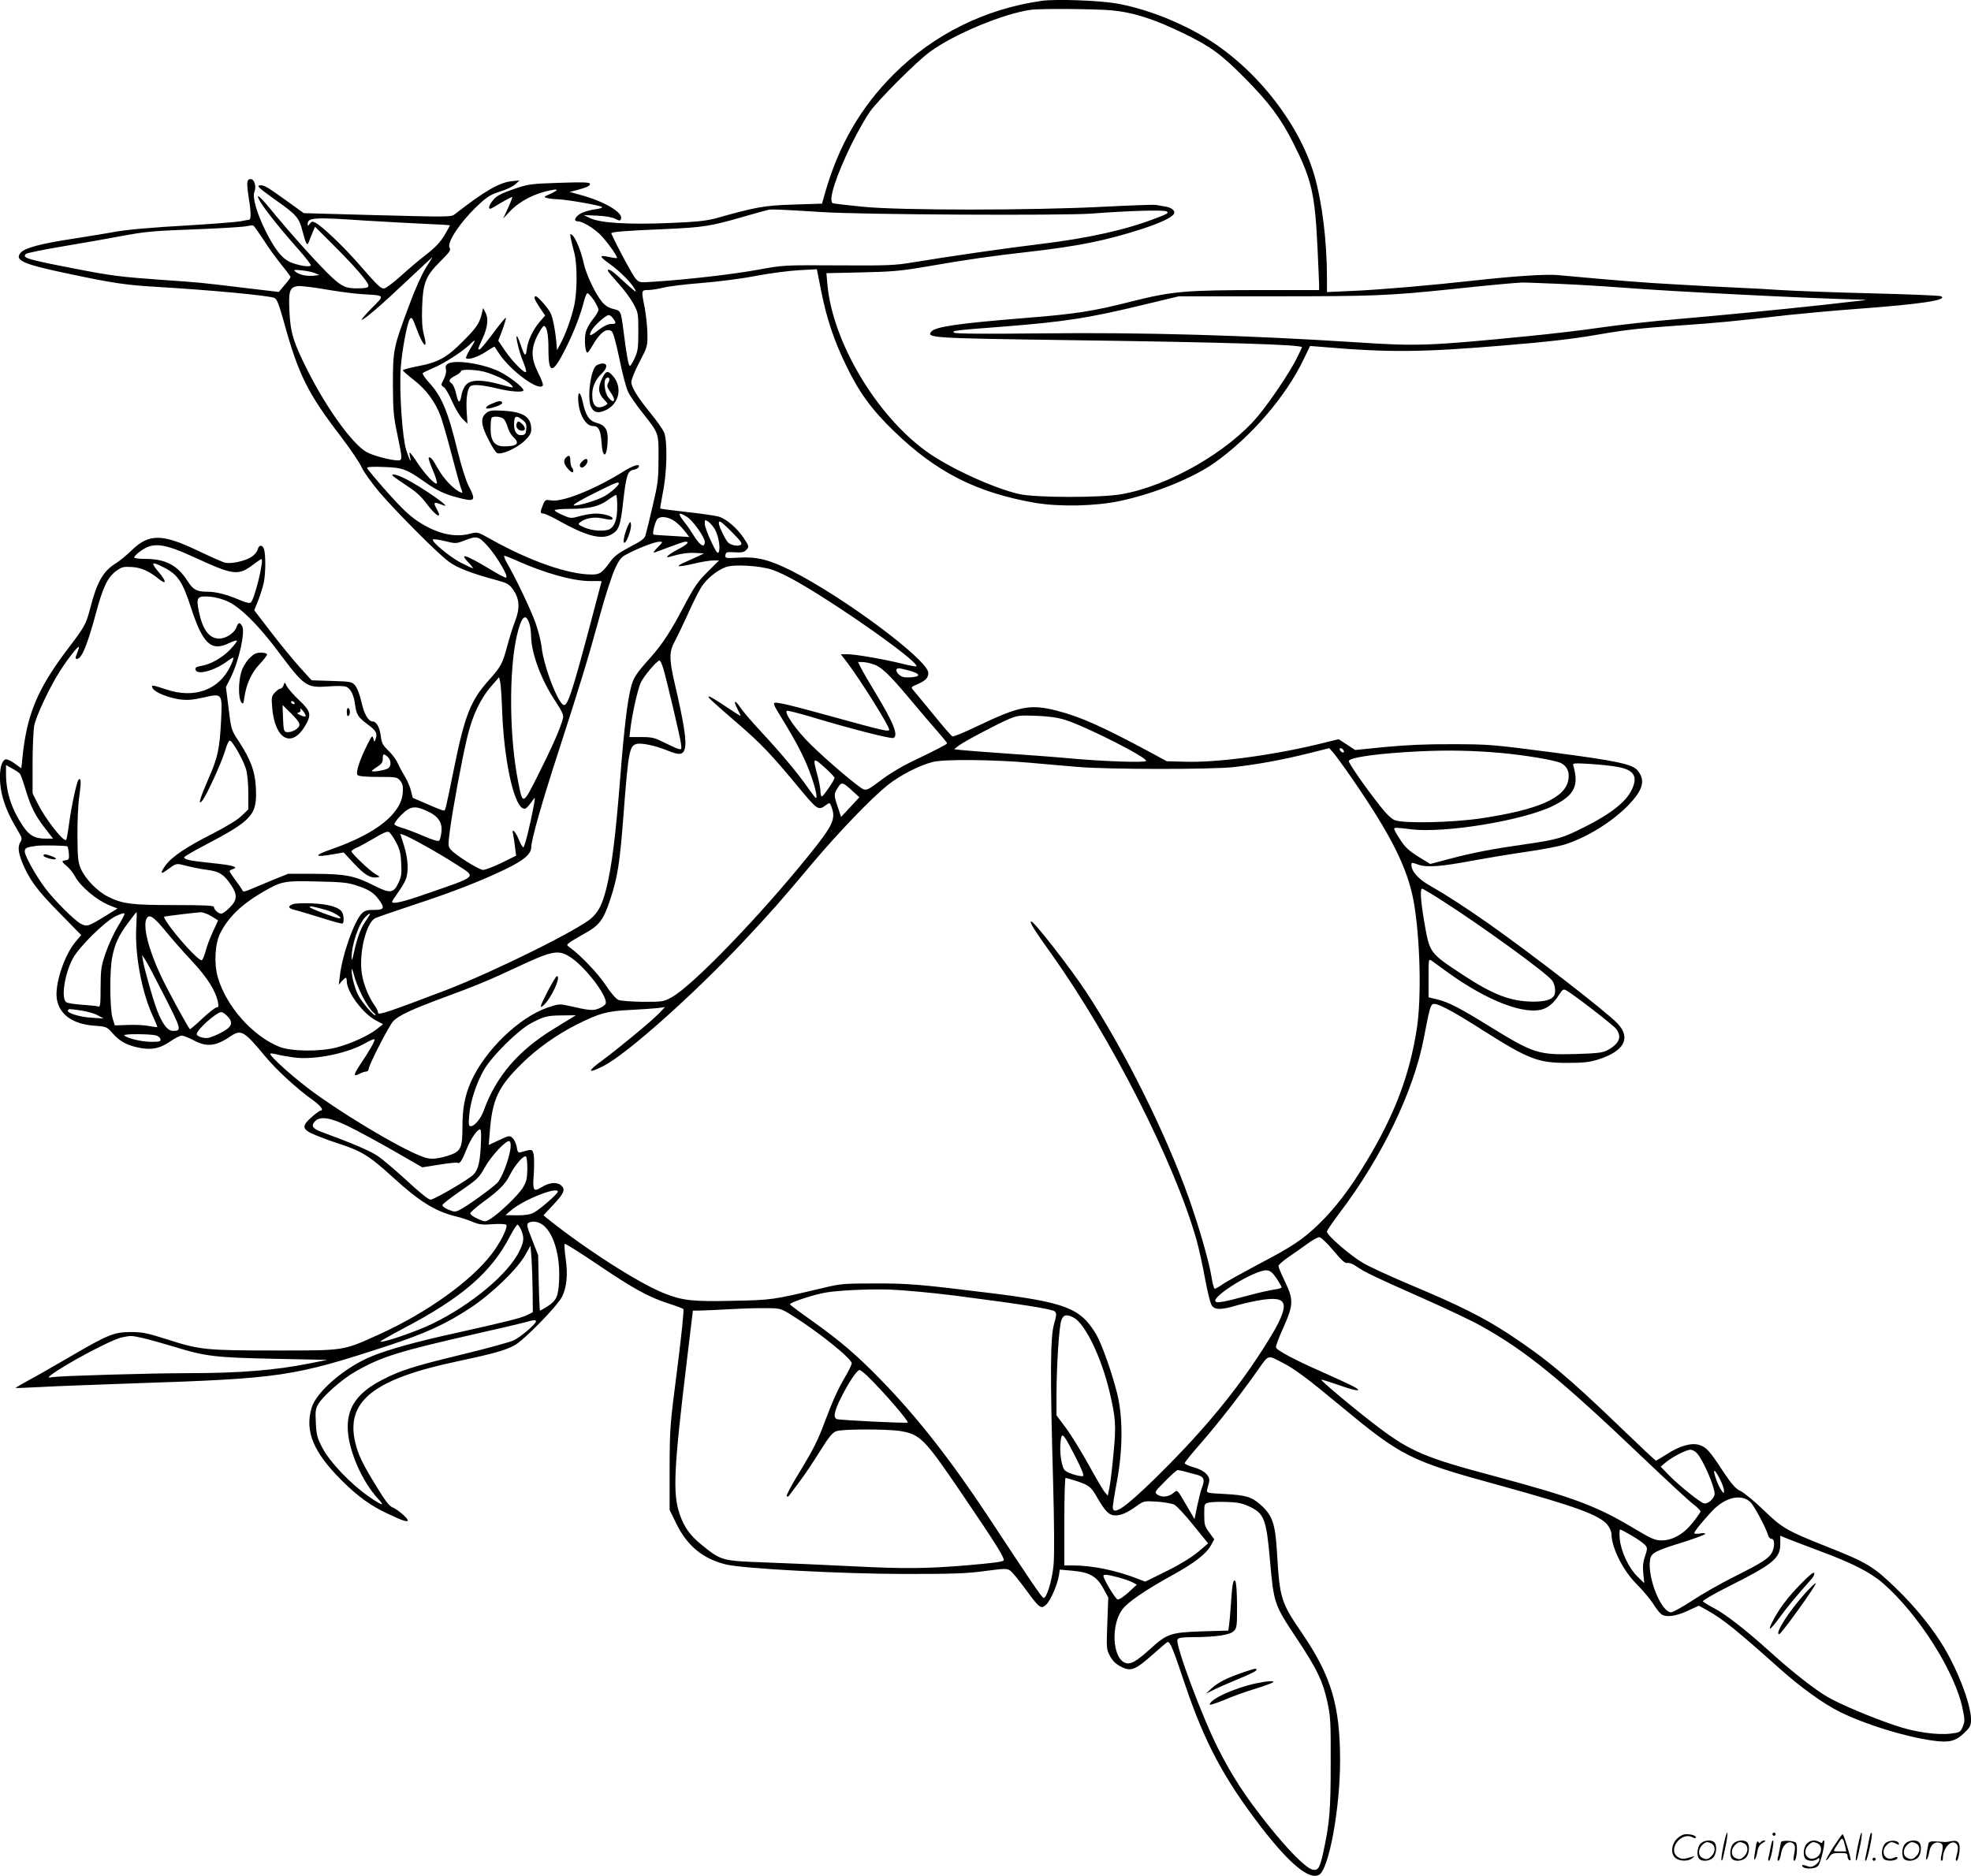 <?xml version="1.0" encoding="UTF-8"?>
<svg xmlns="http://www.w3.org/2000/svg" version="1.0" viewBox="0 0 1260.842 1200.243" preserveAspectRatio="xMidYMid meet">
  <g transform="translate(-0.158,1200.59) scale(0.1,-0.1)" fill="#000000" stroke="none">
    <path d="M6663 12000 c-360 -51 -689 -214 -944 -469 -211 -211 -351 -452 -439 -757 l-20 -71 -182 -6 c-189 -6 -238 -15 -498 -88 -59 -16 -123 -23 -295 -30 -263 -11 -444 0 -508 31 l-42 20 86 -4 c52 -2 97 -10 116 -20 28 -14 32 -14 37 0 15 40 -109 113 -264 154 l-65 18 45 11 c68 18 92 30 84 43 -5 8 -59 9 -198 4 -183 -6 -195 -8 -291 -41 -77 -27 -106 -42 -127 -67 -27 -32 -36 -58 -20 -58 4 0 36 18 71 40 36 21 67 37 69 35 2 -2 -10 -34 -27 -71 l-31 -67 42 45 c65 68 159 117 265 137 51 10 48 1 -8 -25 -40 -17 -41 -19 -18 -25 13 -4 43 -7 66 -8 56 -1 275 -39 286 -50 4 -4 -15 -11 -43 -14 -29 -4 -68 -14 -88 -24 -40 -20 -56 -53 -25 -53 29 0 94 -38 142 -83 41 -40 117 -145 109 -152 -2 -2 -23 1 -47 6 -69 15 -69 6 1 -44 64 -45 139 -121 161 -162 9 -19 9 -19 -9 -5 -10 8 -47 40 -81 72 -56 53 -84 70 -83 51 1 -5 30 -39 65 -78 36 -38 79 -97 97 -130 32 -58 33 -63 33 -180 0 -105 -3 -127 -24 -172 -13 -29 -27 -51 -31 -48 -9 5 -22 82 -40 225 -17 128 -16 127 -65 139 -30 7 -53 22 -73 46 -44 54 -102 178 -117 249 -16 74 -51 160 -73 178 -13 11 -15 9 -9 -22 4 -19 14 -60 22 -90 20 -73 20 -251 -1 -343 -19 -81 -54 -179 -87 -240 l-22 -42 -3 35 c-6 82 -24 174 -38 202 -18 35 -82 108 -95 108 -16 0 -9 -20 25 -72 l35 -51 -35 -40 c-44 -53 -75 -118 -82 -173 -6 -54 -15 -49 -37 19 -10 28 -21 56 -25 60 -15 16 12 -99 36 -156 14 -33 23 -64 21 -70 -5 -17 -82 59 -132 131 l-46 68 26 68 c14 38 24 73 23 78 -2 5 -38 -39 -81 -97 -43 -58 -82 -105 -88 -105 -12 0 -13 -1 21 73 32 72 38 127 15 167 l-13 25 -7 -30 c-15 -66 -33 -94 -120 -181 -106 -107 -160 -137 -294 -162 -50 -10 -92 -21 -92 -25 0 -5 32 -33 72 -64 78 -61 135 -138 170 -232 11 -31 43 -139 69 -241 27 -102 53 -198 59 -213 15 -38 14 -39 -10 -27 -44 24 -101 86 -135 146 -35 63 -50 81 -60 71 -3 -3 9 -39 27 -81 18 -42 29 -79 25 -83 -10 -11 -74 56 -123 130 -24 37 -47 67 -50 67 -3 0 -2 -11 1 -25 13 -52 -4 -22 -24 42 -25 80 -45 377 -35 523 7 107 41 291 59 316 11 14 17 5 40 -57 44 -121 78 -150 49 -44 -11 45 -14 91 -11 180 6 154 23 196 118 290 57 57 67 71 58 85 -22 34 77 178 195 285 48 44 75 59 129 76 37 11 80 31 95 45 l28 25 -46 -4 c-81 -7 -177 -63 -367 -211 -24 -19 -35 -19 -496 -7 l-471 13 -100 72 c-131 94 -150 106 -175 106 -32 0 -18 -13 89 -90 138 -97 155 -116 176 -197 25 -94 31 -104 43 -73 5 14 16 41 24 60 l15 35 130 -130 c72 -71 151 -157 176 -190 52 -67 50 -73 -29 -74 -77 -2 -104 10 -172 73 -76 71 -261 276 -382 424 -46 57 -86 99 -88 92 -7 -20 106 -168 265 -347 40 -46 73 -88 73 -94 0 -16 -85 -2 -137 22 -50 24 -94 81 -151 194 -58 117 -87 218 -73 253 14 34 0 82 -24 82 -26 0 -27 -23 -11 -128 14 -84 14 -132 1 -132 -1 0 -26 -4 -54 -10 -28 -5 -170 -16 -314 -25 -267 -15 -424 -29 -510 -46 -26 -5 -136 -23 -244 -40 -215 -33 -310 -59 -338 -89 -44 -49 11 -74 297 -134 297 -63 374 -74 577 -86 336 -20 704 -54 747 -70 17 -7 29 -37 64 -162 91 -330 151 -450 362 -725 60 -79 120 -167 133 -197 14 -31 64 -100 115 -161 114 -132 367 -386 440 -441 54 -41 149 -78 315 -122 61 -17 74 -24 99 -59 41 -59 45 -117 13 -201 -15 -37 -37 -108 -50 -158 -31 -115 -41 -134 -119 -221 -116 -129 -154 -226 -223 -568 -57 -278 -53 -265 -67 -265 -6 0 -52 18 -103 41 l-93 40 -12 47 c-6 26 -24 67 -40 92 -15 25 -35 62 -44 82 -8 21 -35 57 -59 80 -38 37 -44 50 -50 97 -6 52 -28 91 -52 91 -27 0 -55 48 -71 124 -11 47 -27 90 -40 105 -21 25 -27 26 -151 30 l-128 4 -78 86 c-42 47 -125 148 -183 224 l-106 138 25 62 c13 34 30 86 36 115 12 58 13 172 2 212 -9 32 -33 32 -41 0 -3 -14 -21 -35 -39 -47 -39 -26 -128 -46 -167 -38 -16 3 -94 38 -174 76 -231 111 -316 112 -428 2 -31 -30 -78 -69 -105 -85 -76 -48 -116 -119 -157 -279 -28 -108 -36 -122 -144 -264 -195 -257 -263 -420 -291 -698 l-7 -67 -43 31 c-24 18 -51 29 -59 26 -41 -16 -47 -153 -11 -264 23 -70 42 -110 101 -210 16 -27 17 -36 7 -53 -19 -29 -15 -68 11 -133 45 -109 91 -172 234 -318 l143 -146 -37 -44 c-72 -86 -133 -272 -119 -364 16 -101 102 -162 241 -172 79 -6 79 -6 121 -54 46 -51 97 -76 182 -90 71 -11 120 1 184 45 29 20 61 36 72 36 11 -1 45 -14 75 -30 83 -45 142 -39 234 24 70 47 87 38 223 -126 75 -90 207 -211 306 -281 50 -36 73 -67 48 -67 -4 0 -29 -18 -55 -41 -68 -60 -64 -80 26 -117 40 -16 98 -38 128 -47 168 -55 208 -79 372 -228 161 -147 262 -210 388 -242 36 -8 87 -25 115 -37 41 -17 63 -20 126 -15 42 3 82 2 88 -3 16 -10 -35 -114 -94 -190 -134 -174 -416 -375 -716 -511 -237 -107 -215 -104 -664 -104 -447 0 -487 4 -697 72 -123 39 -155 46 -228 46 -108 0 -146 -15 -391 -158 -101 -59 -221 -128 -267 -152 -46 -25 -82 -46 -80 -48 2 -1 71 2 153 6 83 5 357 15 610 24 936 31 1015 43 1620 241 240 79 370 139 525 241 138 91 300 248 351 338 l34 60 7 -85 c3 -47 6 -142 7 -212 l1 -128 -38 -19 c-39 -19 -123 -40 -467 -117 -241 -53 -414 -101 -523 -145 -170 -68 -356 -227 -387 -330 -45 -152 12 -287 197 -470 99 -98 180 -157 289 -208 97 -46 129 -56 129 -43 0 15 -69 73 -99 84 -18 6 -47 44 -97 126 -96 156 -121 209 -140 289 -62 263 117 405 651 518 227 48 310 71 368 103 61 33 277 254 305 313 29 61 37 141 22 243 -7 48 -9 90 -6 93 3 4 100 -57 215 -135 228 -154 321 -205 451 -247 47 -15 89 -31 93 -35 5 -4 -13 -176 -39 -381 -47 -362 -48 -382 -49 -639 l0 -265 42 -86 c70 -144 171 -227 318 -263 109 -27 730 -60 1145 -61 311 0 398 3 513 19 122 16 140 17 160 3 12 -8 56 -61 97 -117 91 -125 101 -132 134 -101 28 26 71 126 81 185 l6 39 77 -7 c111 -9 158 -35 200 -111 l33 -60 -6 -165 c-6 -161 -6 -166 17 -210 18 -32 37 -51 70 -68 64 -33 91 -22 204 78 49 44 92 80 95 80 17 0 35 -45 109 -266 126 -375 251 -609 490 -920 181 -234 306 -338 369 -304 63 33 135 423 135 730 0 351 -56 539 -238 808 -142 208 -148 226 -166 531 -11 180 -29 232 -107 301 -57 49 -89 59 -231 67 -113 6 -113 6 -108 30 3 12 9 33 12 46 9 38 -29 75 -97 94 -32 9 -59 21 -59 27 0 6 48 65 106 131 106 121 261 320 367 472 65 92 56 90 154 39 75 -38 157 -99 358 -266 405 -336 451 -360 1032 -519 485 -134 633 -188 686 -250 15 -18 27 -45 27 -60 0 -87 75 -236 161 -321 36 -36 82 -90 102 -120 19 -31 43 -62 53 -70 29 -25 93 -17 171 19 l72 33 58 -32 c100 -57 184 -125 453 -365 138 -124 286 -231 394 -284 163 -80 413 -157 590 -182 107 -15 147 -5 205 51 36 35 41 46 41 84 0 101 -94 341 -195 497 -74 115 -174 235 -281 339 -150 145 -184 166 -459 275 -242 96 -275 115 -393 230 -57 55 -123 109 -145 120 -34 16 -56 41 -114 128 -87 133 -107 154 -153 168 -50 15 -126 -7 -208 -61 -35 -22 -65 -40 -68 -40 -3 0 -101 92 -217 204 -348 335 -484 448 -725 607 -160 105 -320 185 -626 313 -125 53 -264 116 -307 142 -82 48 -229 176 -229 199 0 8 36 61 80 119 270 355 474 778 539 1116 36 187 42 208 56 220 19 15 117 -35 323 -167 291 -184 351 -208 537 -208 106 0 143 4 201 22 166 53 211 137 122 231 -71 74 -523 425 -818 634 -154 108 -271 184 -381 247 -75 42 -119 92 -119 134 0 15 4 15 43 1 54 -20 143 -14 354 26 87 16 238 41 335 55 98 14 208 35 245 46 144 45 308 146 412 254 93 97 109 156 60 219 -33 42 -129 63 -549 118 -377 49 -406 52 -635 52 -165 1 -300 -5 -433 -18 l-192 -19 -53 35 -52 34 -135 -33 c-301 -72 -649 -118 -851 -111 l-114 3 -90 49 c-325 175 -460 235 -615 275 -169 43 -238 29 -510 -101 -79 -38 -149 -67 -156 -64 -6 2 -62 66 -124 143 -62 76 -120 146 -128 155 -14 16 -12 19 24 34 54 22 74 42 74 74 0 82 -542 486 -878 655 -139 69 -216 89 -329 83 -91 -5 -94 -5 -91 16 3 19 8 21 59 18 42 -3 60 0 72 13 22 22 22 24 -14 78 -43 65 -114 125 -163 138 -22 6 -114 19 -204 29 -90 10 -165 20 -167 22 -1 1 6 48 17 103 27 131 30 334 7 386 -9 19 -46 72 -82 116 -88 108 -127 171 -127 205 0 15 23 72 52 127 51 98 52 101 51 183 -1 46 -9 119 -17 163 -23 114 -23 115 22 115 20 0 64 7 97 15 33 9 143 22 245 30 102 8 259 28 350 46 91 17 215 33 276 36 l111 6 27 -137 c35 -178 83 -321 161 -481 83 -171 162 -280 304 -417 272 -264 530 -395 906 -460 154 -26 386 -21 540 12 221 47 465 146 602 242 235 165 460 426 574 665 l41 85 76 -6 c432 -37 634 -35 1172 10 267 22 436 41 595 69 179 31 268 41 545 60 220 15 313 24 670 65 96 10 299 29 450 40 404 30 573 56 529 80 -8 5 -212 13 -454 19 -242 6 -501 16 -575 21 -74 5 -198 12 -275 15 -77 3 -255 13 -395 21 -219 12 -341 22 -760 60 -74 6 -285 -8 -535 -36 -269 -30 -606 -59 -777 -66 l-158 -7 0 89 c0 238 -31 486 -81 659 -99 339 -387 699 -712 889 -174 102 -381 180 -557 210 -112 19 -388 29 -477 16z m446 -60 c143 -13 277 -56 469 -150 172 -84 236 -132 388 -285 155 -157 226 -252 307 -411 120 -238 140 -325 157 -680 5 -115 10 -221 10 -236 l0 -28 -352 0 c-504 0 -585 -7 -848 -73 -252 -64 -357 -80 -695 -107 -420 -34 -560 -55 -586 -86 -33 -40 7 -42 851 -54 1033 -14 1520 -29 1520 -46 0 -2 -16 -36 -35 -74 -44 -88 -166 -269 -245 -365 -190 -228 -573 -449 -874 -501 -134 -24 -553 -23 -656 1 -168 39 -452 170 -597 276 -320 234 -594 698 -628 1060 l-7 77 223 5 c190 4 251 9 404 35 282 49 425 69 671 97 315 36 493 72 724 147 104 34 180 68 198 91 18 21 -8 45 -56 52 -20 3 -46 8 -56 10 -11 2 -162 -3 -335 -12 -467 -24 -1297 -24 -1540 0 -101 10 -188 20 -193 23 -29 18 21 173 122 380 39 78 91 170 116 205 60 82 299 321 384 383 153 113 471 245 645 269 63 9 405 6 514 -3z m-1849 -1291 c256 -17 1534 -23 1720 -10 248 19 465 25 485 14 15 -9 4 -16 -63 -41 -194 -76 -437 -130 -742 -167 -217 -26 -591 -80 -820 -118 -112 -19 -162 -21 -475 -19 -348 2 -351 2 -515 -28 -159 -29 -444 -62 -657 -76 -101 -7 -102 -7 -126 20 -18 20 -112 193 -155 288 -5 10 79 17 338 28 251 11 296 18 510 80 74 21 144 41 155 43 21 5 73 3 345 -14z m-2930 -54 c118 -7 290 -17 383 -21 92 -4 167 -8 167 -10 0 -2 -16 -30 -35 -63 -26 -43 -57 -77 -117 -124 -46 -35 -121 -99 -167 -141 -47 -42 -93 -76 -104 -76 -21 0 -41 20 -167 164 -89 102 -227 234 -269 256 -21 11 -26 10 -38 -6 -11 -16 -13 -16 -13 -1 0 41 41 44 360 22z m-643 -123 c30 -48 82 -119 114 -159 32 -39 59 -75 59 -80 0 -4 -17 -27 -38 -51 l-37 -44 -220 26 c-298 36 -282 34 -525 51 -267 19 -330 27 -555 71 -315 61 -343 70 -318 95 6 6 114 28 239 49 126 21 290 50 364 64 168 31 195 34 515 46 143 6 276 14 295 19 19 4 39 6 43 3 4 -2 33 -43 64 -90z m1039 -179 c-26 -42 -69 -136 -108 -243 -100 -268 -103 -283 -103 -505 1 -168 4 -204 28 -317 33 -157 34 -168 5 -168 -50 1 -163 31 -204 55 -89 52 -251 276 -371 513 -94 185 -114 249 -120 388 -6 127 1 150 50 159 17 3 97 -6 177 -20 80 -14 186 -28 235 -31 153 -9 150 -4 64 -90 -40 -41 -69 -74 -63 -74 16 0 124 93 294 254 85 80 156 146 157 146 2 0 -17 -30 -41 -67z m-709 -35 l28 -12 -34 -4 c-46 -5 -93 5 -117 24 -18 14 -15 15 38 10 31 -3 69 -11 85 -18z m7953 -68 c118 -5 301 -16 405 -24 298 -24 1210 -70 1523 -77 55 -2 54 -2 -23 -10 -44 -5 -143 -16 -220 -25 -309 -33 -625 -64 -915 -89 -167 -14 -392 -39 -500 -55 -107 -16 -312 -40 -455 -54 -637 -63 -717 -66 -1095 -41 -715 46 -1366 65 -2011 58 -368 -4 -561 -3 -573 4 -22 12 5 16 299 38 409 32 560 55 933 146 l204 49 611 0 c637 0 732 4 1137 46 217 23 384 39 445 42 11 1 117 -3 235 -8z m-6170 -104 c16 -25 30 -52 30 -62 0 -9 -16 -37 -36 -61 -20 -24 -41 -63 -46 -86 -10 -43 -3 -127 11 -127 4 0 17 18 30 40 48 86 93 121 126 96 9 -7 27 -71 49 -176 18 -91 43 -185 55 -210 11 -25 53 -85 92 -134 107 -136 104 -128 103 -296 0 -130 -4 -161 -37 -300 -20 -85 -40 -168 -45 -185 -6 -25 -23 -38 -100 -78 -63 -33 -100 -59 -119 -85 -60 -82 -73 -92 -125 -92 -151 0 -395 85 -647 226 -82 46 -85 47 -128 36 -102 -28 -215 -2 -336 77 -56 37 -107 85 -201 191 -69 78 -126 146 -126 152 0 7 38 9 108 6 119 -4 145 -14 257 -93 82 -58 130 -81 216 -103 110 -29 118 -21 69 74 -18 34 -47 127 -70 220 -64 263 -103 356 -188 447 -24 27 -40 52 -36 56 5 4 34 18 64 31 70 29 184 102 233 148 45 44 46 38 5 -27 -17 -28 -28 -54 -25 -57 13 -13 78 8 128 42 28 19 53 33 54 32 1 -2 15 -23 32 -48 76 -111 253 -240 277 -201 4 5 -9 42 -29 80 -47 93 -48 156 -5 241 17 33 35 60 40 60 20 0 30 -52 30 -148 0 -164 26 -163 110 4 52 103 96 216 120 312 6 23 15 42 20 42 5 0 23 -20 40 -44z m124 -118 c22 -31 20 -35 -14 -35 -18 0 -46 -13 -76 -36 -57 -45 -69 -46 -50 -8 17 33 93 101 112 101 7 0 20 -10 28 -22z m472 -1269 c37 -22 114 -131 114 -160 0 -45 -34 -22 -78 52 -12 20 -35 53 -52 74 -46 58 -40 69 16 34z m-77 -29 c16 -11 44 -38 61 -60 l31 -40 -113 7 c-62 3 -115 7 -116 9 -9 7 11 86 26 100 20 20 71 13 111 -16z m255 -50 c23 -39 37 -117 26 -145 -7 -16 -15 -5 -49 66 -23 48 -41 99 -41 114 0 26 1 27 23 13 12 -9 31 -30 41 -48z m111 -20 c57 -58 67 -72 55 -80 -17 -11 -58 -4 -79 13 -16 13 -61 105 -61 125 0 23 15 12 85 -58z m-1563 -89 c59 -66 138 -201 116 -201 -7 0 -51 23 -97 51 -163 98 -206 111 -141 44 19 -19 30 -35 26 -35 -4 0 -40 17 -79 37 -70 37 -188 135 -176 147 3 4 38 -1 76 -10 69 -17 72 -17 124 3 83 32 91 30 151 -36z m1088 -6 c-19 -19 -31 -35 -27 -35 4 0 49 16 98 35 50 19 97 35 105 35 30 0 11 -19 -51 -51 -60 -32 -87 -57 -47 -45 65 19 115 27 162 24 l55 -3 -35 -17 c-19 -9 -57 -26 -84 -38 -27 -11 -46 -23 -43 -26 3 -3 46 3 95 15 49 12 106 21 126 21 l37 0 -73 -73 c-61 -60 -85 -95 -147 -212 -89 -170 -141 -249 -219 -337 -93 -104 -109 -129 -125 -193 -22 -85 -44 -270 -67 -565 -31 -392 -54 -575 -91 -724 -25 -96 -47 -141 -91 -182 -77 -73 -626 -345 -933 -463 -365 -139 -435 -163 -435 -145 0 9 -9 29 -20 44 -47 66 -81 158 -87 233 -10 132 35 299 88 328 13 6 122 44 243 84 253 83 432 153 592 230 116 56 164 97 164 140 0 48 71 296 175 615 132 407 188 589 265 871 34 125 77 256 96 297 31 65 40 75 87 98 74 38 168 73 196 74 25 0 24 -1 -9 -35z m-2954 -70 c242 -111 271 -114 370 -38 25 19 47 33 49 31 14 -16 -46 -258 -69 -277 -8 -6 -32 -1 -71 16 -85 36 -152 53 -207 53 -68 0 -91 12 -127 69 -66 102 -141 141 -273 141 -37 0 -68 4 -68 9 0 6 15 22 34 36 85 65 150 58 362 -40z m2051 -16 c180 -81 361 -131 471 -131 39 1 72 0 72 -1 0 -2 -41 -155 -90 -341 -97 -362 -126 -451 -150 -451 -35 0 -131 247 -144 373 -4 35 -21 103 -38 150 -29 84 -129 293 -184 387 -14 25 -21 45 -16 45 6 0 41 -14 79 -31z m-2259 -43 c91 -46 121 -90 176 -260 76 -232 129 -280 243 -225 24 12 47 19 50 16 3 -3 -16 -28 -41 -55 -51 -54 -128 -98 -189 -107 -29 -5 -37 -10 -35 -23 8 -39 122 -8 206 55 18 14 35 23 37 21 2 -2 -6 -26 -19 -53 -72 -153 -230 -211 -409 -151 -94 31 -101 32 -88 7 14 -25 98 -59 172 -70 50 -6 81 -4 152 12 121 28 121 27 113 -143 -9 -185 -21 -241 -82 -379 -55 -127 -69 -175 -37 -136 28 36 120 238 143 313 13 45 26 72 33 69 18 -5 85 -125 102 -181 9 -30 15 -91 15 -155 l0 -104 -43 -41 c-25 -25 -99 -70 -187 -115 -171 -87 -260 -147 -301 -204 -32 -45 -31 -58 3 -33 73 52 62 50 136 31 37 -9 96 -21 131 -25 75 -10 104 -28 149 -94 44 -65 42 -98 -7 -147 -21 -22 -46 -39 -54 -39 -18 0 -47 26 -47 43 0 9 -65 12 -252 12 -277 0 -333 7 -428 55 -67 34 -143 113 -171 177 -18 41 -21 71 -22 208 -1 92 4 202 12 258 13 90 11 120 -5 104 -11 -11 -43 -157 -59 -270 -8 -61 -17 -112 -20 -115 -16 -16 -131 131 -181 230 l-34 68 0 188 c0 104 5 213 10 243 12 63 99 248 165 351 52 81 115 161 121 155 2 -2 -3 -20 -11 -40 -13 -31 -13 -37 -1 -37 30 0 65 85 121 291 45 169 75 231 129 271 37 27 47 29 101 26 61 -4 109 -25 177 -80 45 -35 44 -12 0 41 -60 71 -54 78 26 37z m3892 -15 c87 -30 216 -104 440 -251 277 -183 508 -359 482 -368 -5 -1 -45 6 -88 17 -111 28 -300 61 -351 61 l-43 0 44 -57 c85 -113 266 -402 266 -426 0 -15 -46 -4 -325 73 -312 86 -401 108 -411 97 -4 -3 3 -21 14 -39 112 -183 159 -269 196 -358 41 -97 72 -210 57 -210 -3 0 -27 31 -53 68 -58 85 -177 227 -304 363 -55 59 -112 126 -127 149 -35 52 -47 45 -18 -10 11 -22 21 -43 21 -45 0 -2 -43 25 -95 60 -53 36 -101 65 -108 65 -14 -1 9 -22 194 -182 139 -121 197 -181 361 -378 143 -173 143 -172 195 -134 22 16 23 15 33 -11 30 -79 12 -118 -147 -315 -315 -390 -743 -833 -875 -905 -51 -28 -58 -29 -183 -29 -71 1 -142 6 -157 12 -16 7 -48 43 -81 94 -49 74 -161 192 -228 240 -24 18 -24 18 -4 33 11 9 52 33 91 55 99 54 125 88 168 217 48 145 62 229 86 543 31 408 38 444 84 456 32 8 121 -11 197 -42 76 -31 100 -29 111 11 13 48 -3 155 -67 430 -33 146 -33 194 4 259 15 28 52 105 82 171 29 66 68 144 86 173 33 53 98 107 156 129 50 20 219 10 297 -16z m-3476 -206 c78 -37 196 -155 315 -315 171 -228 182 -236 323 -226 63 5 105 3 118 -4 27 -14 46 -55 53 -113 9 -65 19 -80 82 -127 54 -40 63 -58 48 -97 -6 -16 -8 -15 -13 7 -6 23 -9 20 -37 -35 -51 -101 -78 -184 -64 -198 8 -8 52 -12 132 -12 117 0 121 -1 141 -25 16 -20 19 -35 16 -77 -11 -135 -171 -261 -454 -360 -119 -41 -115 -55 9 -33 l67 12 65 -70 c67 -72 106 -96 147 -90 22 3 22 4 -7 20 -33 18 -155 133 -155 147 0 5 14 14 31 22 18 7 68 35 113 61 58 35 85 47 96 40 8 -5 28 -33 44 -63 24 -44 31 -69 34 -136 4 -69 1 -88 -18 -127 -31 -66 -53 -68 -154 -17 -126 64 -184 75 -381 76 l-170 0 -90 -36 c-49 -20 -114 -47 -144 -60 -40 -18 -55 -21 -58 -11 -3 7 -22 36 -44 64 -21 29 -39 56 -39 60 0 3 9 10 21 13 41 13 2 25 -137 39 -143 15 -174 22 -174 37 0 4 57 38 128 75 313 164 340 196 330 376 -6 100 -33 174 -106 286 -51 77 -51 77 -68 214 l-17 138 31 62 c52 105 93 289 73 327 -16 28 -25 26 -38 -9 -13 -35 -67 -70 -109 -70 -64 0 -106 56 -130 172 -19 93 -12 102 71 96 37 -3 84 -16 119 -33z m1923 -136 c7 -19 12 -57 12 -84 2 -109 63 -275 151 -409 47 -71 58 -95 53 -115 -13 -56 -66 -178 -154 -353 -104 -208 -103 -207 -133 -52 -56 279 -60 704 -9 929 28 124 56 154 80 84z m858 -291 c26 -92 105 -428 112 -475 6 -44 5 -45 -18 -38 -13 4 -54 23 -91 41 -59 30 -77 34 -144 34 l-76 0 7 58 c11 91 45 243 65 289 18 41 104 143 121 143 5 0 15 -24 24 -52z m1336 30 c56 -16 103 -60 238 -221 65 -78 146 -173 180 -211 33 -38 61 -72 61 -76 0 -6 -69 -42 -240 -124 -52 -25 -135 -75 -183 -112 -76 -58 -92 -66 -112 -58 -30 11 -231 182 -335 284 -95 92 -179 214 -153 218 10 1 93 -20 184 -48 234 -70 478 -132 495 -126 35 14 2 97 -115 290 -39 64 -80 135 -91 157 l-20 39 26 0 c15 0 44 -5 65 -12z m241 -44 c70 -20 71 -38 2 -42 -39 -2 -54 2 -72 18 -22 21 -22 40 0 40 7 0 38 -7 70 -16z m-2608 -259 c11 -302 70 -583 129 -619 15 -9 22 -6 40 15 12 14 27 35 34 45 8 13 7 -2 -2 -51 -22 -117 -56 -255 -65 -260 -4 -3 -18 20 -30 50 -22 54 -48 77 -36 32 3 -13 8 -48 12 -80 l7 -56 -93 -46 c-52 -25 -105 -45 -118 -45 -26 0 -173 92 -206 129 -18 20 -19 27 -7 119 18 139 76 452 111 599 34 143 85 250 159 334 l45 52 7 -29 c4 -16 10 -101 13 -189z m3601 -55 c134 -42 530 -243 518 -263 -7 -12 -278 -3 -503 18 -85 8 -263 21 -395 30 -132 9 -260 19 -285 22 l-45 5 28 22 c33 26 239 135 324 172 53 22 68 24 173 20 81 -3 136 -11 185 -26z m1839 -380 c248 -361 351 -566 391 -783 41 -228 51 -613 20 -812 -46 -298 -142 -552 -322 -850 -104 -174 -202 -302 -307 -403 -103 -99 -166 -141 -395 -261 -95 -51 -193 -105 -217 -121 -23 -17 -47 -30 -52 -30 -4 0 -14 33 -20 73 -15 98 -80 322 -146 509 -150 420 -413 948 -660 1323 -95 144 -329 445 -347 445 -15 0 12 -45 130 -210 384 -540 785 -1331 926 -1825 14 -49 39 -161 55 -249 19 -101 36 -166 46 -177 23 -25 62 -24 162 6 46 13 119 29 163 35 142 20 164 -16 95 -155 -20 -40 -80 -140 -135 -221 -167 -252 -381 -504 -647 -764 -197 -193 -274 -245 -274 -187 0 12 12 88 27 167 38 206 38 410 1 560 -34 135 -98 316 -133 376 -100 170 -194 207 -690 268 -437 54 -517 61 -730 60 -193 0 -219 -2 -325 -28 -329 -78 -330 -78 -577 -83 -260 -6 -325 1 -443 48 -163 65 -497 279 -744 476 l-28 23 60 64 c74 79 83 103 51 129 -27 22 -76 17 -126 -15 -49 -30 -55 -19 -47 82 3 49 3 105 0 125 -8 40 -10 40 -82 19 -18 -5 -22 0 -27 34 -4 21 -16 47 -26 56 -19 18 -22 17 -87 -13 l-66 -31 7 87 c16 205 54 286 204 433 98 97 225 187 357 253 141 71 191 84 339 91 72 4 150 9 175 12 l45 6 -40 -42 c-48 -50 -262 -226 -362 -300 -99 -71 -94 -87 10 -34 150 77 577 458 899 801 183 196 216 233 443 503 165 195 371 409 473 491 80 64 206 129 292 150 72 18 386 15 615 -5 94 -8 233 -21 310 -27 195 -17 860 -17 1000 -1 151 17 304 45 470 86 l140 35 28 -32 c15 -18 70 -93 121 -167z m-56 181 c3 -8 -1 -12 -9 -9 -7 2 -15 10 -17 17 -3 8 1 12 9 9 7 -2 15 -10 17 -17z m997 -12 c159 -14 350 -46 391 -65 40 -19 58 -59 48 -109 -21 -116 -194 -191 -564 -246 -189 -27 -493 -33 -548 -10 -21 9 -57 44 -96 95 -95 121 -196 267 -196 282 0 24 198 51 461 63 175 8 330 5 504 -10z m-7113 -26 c21 -19 24 -56 4 -72 -14 -12 -106 -28 -106 -18 0 3 16 15 35 27 27 17 35 28 35 51 0 33 6 36 32 12z m2802 -74 c31 -28 56 -55 56 -60 0 -14 -72 -119 -81 -119 -5 0 -9 15 -9 33 0 18 -9 65 -20 105 -31 113 -28 116 54 41z m5065 10 c105 -19 131 -60 92 -144 -36 -78 -135 -157 -306 -242 -139 -70 -170 -79 -377 -109 -211 -30 -326 -52 -490 -95 l-117 -31 -77 47 c-60 38 -84 60 -115 108 -22 33 -39 64 -39 69 0 10 8 10 108 -2 214 -27 719 56 909 150 137 68 167 129 128 260 -4 13 10 14 108 8 61 -4 141 -12 176 -19z m-10220 -44 c5 -5 21 -50 36 -100 34 -112 60 -165 125 -249 l51 -66 -46 0 c-71 0 -107 20 -149 84 -72 109 -106 215 -106 333 l0 54 41 -23 c22 -12 44 -27 48 -33z m5328 -112 l42 -38 -58 -63 -59 -63 -21 63 c-26 77 -26 83 0 124 24 39 31 37 96 -23z m-2720 -128 c69 -32 96 -73 88 -135 -3 -24 -9 -48 -14 -53 -6 -6 -46 6 -103 31 -51 22 -112 45 -135 51 -23 7 -45 16 -48 22 -4 5 15 32 43 60 58 58 88 62 169 24z m-22 -218 c61 -33 155 -89 210 -125 126 -81 139 -69 -205 -188 -140 -49 -210 -65 -210 -48 0 4 16 29 36 57 20 28 43 65 50 83 21 50 17 134 -10 219 l-24 76 21 -7 c12 -3 72 -33 132 -67z m-2282 -7 c3 -3 7 -23 9 -45 3 -35 0 -40 -19 -43 -30 -4 -29 -8 7 -39 17 -14 39 -42 50 -62 35 -67 140 -155 225 -189 l48 -19 -74 -46 c-113 -69 -120 -72 -160 -52 -40 21 -171 151 -228 228 -58 76 -131 207 -131 234 0 23 9 28 75 37 40 5 192 2 198 -4z m1847 -249 c78 -25 112 -46 145 -91 40 -54 34 -66 -29 -66 -40 1 -60 -4 -76 -19 -50 -44 -129 -266 -145 -407 l-6 -53 19 23 c11 12 23 22 26 22 3 0 6 -10 6 -22 0 -70 105 -210 188 -252 l44 -23 -40 -32 c-52 -41 -168 -94 -257 -117 -106 -28 -291 -26 -366 4 -171 68 -341 260 -394 445 -26 90 -18 218 17 285 51 99 131 177 258 253 131 77 144 80 355 75 158 -3 201 -7 255 -25z m6946 -97 c255 -163 663 -459 704 -511 20 -25 26 -78 12 -99 -17 -26 -60 -37 -133 -37 -148 2 -256 44 -458 177 -208 138 -204 131 -241 349 -21 127 -25 197 -11 197 4 0 62 -34 127 -76z m-8470 -165 c-25 -41 -60 -117 -78 -169 -30 -87 -32 -105 -33 -223 0 -109 -2 -126 -15 -121 -8 3 -53 8 -100 11 -47 3 -93 10 -102 15 -38 19 -15 180 40 282 38 72 203 235 272 269 30 15 56 23 58 18 2 -5 -17 -42 -42 -82z m117 -11 c-9 -172 36 -414 108 -567 16 -35 28 -65 27 -67 -2 -1 -26 2 -53 7 -28 6 -88 9 -134 7 l-85 -3 -14 45 c-18 58 -20 302 -3 390 17 87 41 139 102 221 28 38 52 69 54 69 2 0 1 -46 -2 -102z m482 75 l42 -26 -33 -71 c-18 -39 -40 -96 -47 -126 -8 -29 -19 -56 -25 -58 -13 -4 -92 75 -167 168 -48 59 -80 109 -73 111 9 3 207 27 232 28 16 0 48 -11 71 -26z m1009 5 c-5 -7 -18 -28 -30 -46 -26 -38 -49 -102 -69 -193 -8 -40 -14 -53 -14 -34 -2 82 45 221 89 265 23 23 35 26 24 8z m-1299 -105 c39 -47 113 -132 167 -189 96 -103 150 -189 164 -261 5 -26 3 -33 -9 -33 -8 0 -49 -32 -91 -71 -42 -40 -78 -70 -80 -68 -20 26 -147 259 -184 339 -80 168 -118 321 -93 368 17 33 46 13 126 -85z m2588 -163 c97 -65 239 -253 223 -296 -3 -8 -22 -22 -42 -30 -39 -16 -57 -15 -197 17 -54 12 -62 12 -130 -11 -185 -63 -404 -275 -493 -476 -38 -86 -54 -169 -54 -282 0 -147 -9 -165 -100 -193 -51 -15 -85 -20 -117 -15 -86 12 -451 220 -718 410 -123 87 -305 248 -294 260 3 3 20 1 39 -4 18 -5 68 -14 111 -20 131 -18 348 26 466 96 25 14 47 23 50 20 6 -6 -32 -74 -89 -158 -46 -69 -48 -84 -8 -63 16 8 36 15 45 15 8 0 15 7 15 16 0 25 129 275 157 306 35 37 124 78 325 152 189 69 309 119 463 192 232 109 269 116 348 64z m-2601 -244 c111 -219 113 -226 56 -226 -34 0 -66 41 -101 130 -26 68 -81 260 -91 320 l-6 35 17 -24 c10 -13 66 -119 125 -235z m8207 151 c256 -186 502 -280 618 -236 36 13 69 44 99 92 22 33 27 36 45 26 42 -22 298 -220 318 -245 41 -52 21 -98 -59 -140 -28 -14 -67 -18 -195 -22 -243 -7 -273 3 -555 177 -192 119 -265 156 -337 173 l-53 13 0 124 c0 121 0 123 20 110 10 -8 55 -40 99 -72z m-6938 -158 c23 -44 53 -88 67 -99 13 -11 20 -20 14 -20 -12 0 -63 57 -99 111 -26 39 -53 133 -52 179 0 14 7 -1 15 -33 8 -33 33 -95 55 -138z m-1798 -89 c37 -6 85 -19 105 -31 l37 -20 -75 5 c-77 4 -164 31 -154 47 6 11 3 11 87 -1z m932 -35 c44 -43 30 -73 -50 -112 -22 -11 -52 -23 -67 -27 -29 -7 -78 8 -78 23 0 28 126 141 157 141 8 0 25 -11 38 -25z m2200 -14 c-16 -10 -65 -39 -108 -66 -229 -139 -372 -306 -451 -525 -18 -51 -59 -100 -83 -100 -13 0 -15 10 -10 68 6 86 46 209 94 292 53 91 220 256 302 299 85 45 102 49 201 50 l85 1 -30 -19z m-2655 -110 c14 -4 26 -15 28 -24 3 -15 -6 -17 -60 -17 -60 0 -151 22 -172 41 -12 11 167 10 204 0z m1231 -582 c57 -28 187 -98 288 -156 l184 -106 108 17 c60 10 112 15 118 12 13 -9 29 15 56 84 26 66 69 130 87 130 8 0 9 -33 5 -109 -6 -119 -21 -164 -63 -194 -67 -49 -239 -147 -258 -147 -13 0 -69 45 -151 121 -72 66 -156 138 -188 159 -49 33 -159 80 -360 154 -56 21 -67 39 -42 66 33 36 98 27 216 -31z m1036 -143 c-10 -71 -55 -188 -84 -218 -30 -32 -195 -151 -242 -174 -26 -13 -34 -13 -71 2 -23 10 -40 22 -38 30 2 7 54 48 117 91 105 72 117 83 153 148 42 76 141 181 159 169 7 -4 9 -22 6 -48z m108 -128 c-1 -62 -5 -82 -28 -120 -28 -48 -154 -168 -210 -202 -32 -19 -33 -19 -80 2 -26 11 -47 27 -47 34 0 7 37 40 82 73 107 78 142 114 174 178 29 57 82 119 99 114 6 -2 10 -35 10 -79z m195 -147 c0 -13 -113 -112 -152 -133 -23 -13 -55 -18 -108 -18 l-75 1 35 30 c78 68 300 156 300 120z m-91 -216 c67 -57 107 -197 99 -355 -5 -100 -17 -127 -78 -165 -22 -14 -42 -25 -44 -25 -2 0 -6 80 -8 178 l-4 177 -38 98 c-33 82 -37 100 -25 108 26 16 67 9 98 -16z m-143 -30 c19 -47 18 -72 -10 -130 -68 -146 -307 -347 -561 -470 -99 -48 -320 -124 -330 -113 -3 2 64 40 147 84 377 198 563 359 683 592 21 40 42 72 47 72 5 0 16 -16 24 -35z m5195 -130 c53 -64 76 -84 89 -80 11 3 34 -5 57 -21 57 -39 111 -65 418 -201 154 -68 325 -149 379 -180 287 -159 508 -339 1046 -852 146 -139 286 -269 313 -289 26 -20 47 -41 47 -47 -1 -5 -23 -38 -50 -71 -58 -74 -129 -114 -200 -114 -40 0 -64 10 -166 71 -251 151 -389 202 -917 344 -421 112 -523 155 -720 303 -131 98 -378 304 -373 310 3 2 57 -15 120 -37 116 -41 153 -40 74 0 -24 12 -111 52 -194 89 -168 74 -283 135 -290 154 -3 7 18 63 46 125 66 147 68 180 11 298 -23 47 -41 91 -41 99 0 7 28 32 63 56 34 23 88 61 121 85 32 24 66 43 77 43 10 0 48 -35 90 -85z m-363 -179 c17 -26 32 -52 32 -57 0 -4 -21 -11 -47 -14 -27 -4 -91 -18 -143 -32 -180 -48 -221 -56 -232 -45 -31 31 256 206 327 200 23 -2 37 -14 63 -52z m-2056 -110 c427 -55 621 -86 637 -101 12 -12 12 -23 -5 -82 -24 -84 -25 -325 -6 -998 8 -296 9 -482 3 -545 -10 -100 -45 -213 -64 -208 -12 4 -80 104 -353 519 -242 366 -456 639 -689 878 -154 158 -257 246 -439 376 -74 52 -138 100 -141 105 -5 9 111 50 204 71 72 17 272 28 431 24 84 -3 262 -19 422 -39z m-1038 -130 c163 -102 376 -273 376 -303 0 -8 -18 -46 -41 -85 -48 -82 -77 -146 -129 -283 -47 -127 -73 -179 -173 -343 -44 -72 -77 -135 -73 -139 4 -4 10 -3 14 2 4 6 35 47 69 92 34 45 93 134 132 197 57 91 78 116 103 125 39 14 322 14 407 1 129 -21 155 -48 388 -390 236 -348 288 -431 273 -440 -14 -8 -66 -15 -240 -30 -253 -21 -399 -22 -715 -6 -176 9 -431 20 -567 25 -279 10 -282 11 -405 110 -77 62 -114 114 -143 197 -46 135 -39 283 47 997 l37 307 61 1 c33 1 119 5 190 9 72 4 171 7 220 6 90 -1 91 -1 169 -50z m1795 -10 c74 -39 178 -253 231 -478 39 -167 42 -212 25 -389 -8 -90 -20 -189 -26 -219 l-11 -54 -22 26 c-11 15 -57 93 -101 173 -44 80 -108 184 -142 231 l-63 84 0 138 c1 184 16 429 31 470 12 36 33 41 78 18z m-3439 -25 c0 -16 -99 -101 -142 -121 -24 -11 -172 -52 -329 -90 -313 -76 -395 -102 -511 -162 -156 -80 -223 -172 -222 -303 0 -139 89 -347 197 -462 45 -48 21 -40 -64 19 -114 79 -247 219 -294 308 -35 67 -39 84 -43 162 -4 76 -2 91 17 122 34 55 151 157 234 205 170 97 273 129 787 246 135 30 268 62 295 69 61 17 75 19 75 7z m-2520 -105 c36 -8 125 -33 199 -55 206 -64 267 -71 648 -79 l338 -7 -110 -22 c-218 -44 -450 -63 -780 -63 -234 0 -811 -17 -865 -25 -33 -5 -34 -5 -15 11 82 65 392 231 457 243 60 12 56 12 128 -3z m4639 -243 c104 -101 267 -290 259 -299 -7 -6 -433 15 -453 22 -25 10 -17 50 29 142 48 95 100 172 116 172 6 0 28 -17 49 -37z m1332 -518 c39 -76 57 -121 49 -123 -16 -6 -91 16 -114 34 -23 16 -39 122 -29 192 7 58 16 49 94 -103z m3976 23 c39 -43 113 -213 113 -260 0 -28 -44 -68 -68 -61 -26 6 -163 117 -227 183 l-50 52 32 27 c42 35 131 81 158 81 12 0 31 -10 42 -22z m-3277 -117 c19 -6 54 -15 78 -21 46 -12 53 -31 31 -87 -6 -15 -19 -66 -29 -113 l-17 -84 -46 79 c-70 119 -61 111 -92 86 -32 -24 -73 -27 -101 -7 -18 14 -16 18 51 85 38 39 74 71 80 71 5 0 26 -4 45 -9z m3425 -51 c14 -27 25 -60 25 -72 0 -21 -2 -20 -21 9 -24 38 -53 127 -38 118 5 -4 21 -28 34 -55z m-4114 -11 c77 -26 91 -37 130 -106 51 -88 76 -113 115 -113 39 0 77 17 141 63 41 29 45 30 125 25 46 -3 96 -12 111 -19 15 -7 70 -66 122 -131 l95 -117 -67 -57 c-43 -35 -118 -81 -202 -122 l-133 -66 -47 18 c-141 55 -293 86 -418 86 l-53 0 0 280 c0 154 4 280 8 280 4 0 37 -10 73 -21z m4307 -133 c23 -20 103 -170 114 -213 3 -13 13 -23 22 -23 21 0 22 -50 2 -89 -19 -36 -64 -65 -244 -155 -82 -41 -202 -109 -265 -151 -63 -41 -124 -75 -135 -75 -64 0 -153 223 -135 336 7 44 31 57 216 114 75 24 137 47 137 52 0 5 -16 6 -35 2 -20 -3 -35 -2 -35 3 0 11 54 77 114 141 83 88 185 112 244 58z m-3207 -28 c97 -45 111 -79 134 -339 26 -288 25 -286 180 -519 122 -185 158 -260 187 -390 21 -96 23 -129 22 -400 0 -301 -7 -383 -50 -577 -20 -90 -32 -108 -67 -99 -43 10 -158 127 -290 293 -141 178 -220 299 -312 479 -102 201 -275 663 -261 699 4 12 25 15 93 16 151 0 242 14 266 38 21 20 22 31 22 166 -1 92 -5 149 -12 156 -13 13 -19 -21 -28 -156 -3 -49 -8 -106 -11 -126 l-5 -36 -168 -5 c-201 -7 -223 -14 -332 -113 -92 -83 -129 -103 -163 -87 -79 36 -88 242 -15 340 34 47 149 125 321 220 138 76 216 136 245 189 l22 40 -32 44 c-29 39 -32 50 -32 114 0 69 0 70 30 77 17 4 68 6 115 4 67 -2 97 -8 141 -28z m2448 -187 c37 -21 74 -48 85 -59 17 -20 17 -23 1 -73 -13 -38 -16 -68 -11 -113 l6 -60 -44 43 c-56 55 -106 162 -113 241 -3 33 -2 60 3 60 4 0 37 -18 73 -39z m1201 -98 c211 -78 328 -138 408 -208 227 -198 462 -569 509 -805 14 -67 14 -79 0 -112 -14 -34 -18 -37 -74 -44 -90 -11 -233 9 -358 52 -160 54 -358 138 -437 185 -80 47 -223 159 -363 286 -160 144 -283 239 -356 278 -38 20 -71 40 -74 45 -3 5 67 46 156 91 292 146 339 184 339 275 l0 54 38 -16 c20 -8 116 -45 212 -81z m-4487 -169 c34 -9 75 -23 91 -31 l30 -16 -53 -49 c-29 -27 -61 -48 -70 -46 -14 3 -90 129 -91 151 0 11 26 9 93 -9z M2867 9679 c-13 -8 -17 -18 -13 -35 4 -15 -1 -39 -13 -63 -20 -39 -20 -39 0 -52 11 -8 35 -50 54 -94 19 -44 49 -93 66 -110 l31 -30 -5 77 c-5 79 3 142 22 161 16 16 72 11 171 -12 89 -22 170 -27 170 -12 0 18 -95 92 -155 120 -106 51 -281 77 -328 50z m254 -58 c73 -25 130 -54 152 -79 18 -20 16 -20 -70 4 -117 32 -186 32 -218 0 -14 -14 -27 -42 -31 -66 -10 -59 -21 -58 -34 5 -7 32 -19 60 -30 68 -23 16 -16 29 28 51 17 9 32 21 32 26 0 17 114 11 171 -9z M3816 9667 c-37 -27 -60 -214 -33 -266 19 -37 47 -42 98 -17 84 42 103 148 40 218 -33 37 -46 32 -73 -29 -23 -53 -18 -86 19 -125 25 -26 25 -26 5 -37 -53 -28 -82 -3 -82 69 0 51 21 98 60 135 37 35 40 65 7 65 -13 0 -31 -6 -41 -13z m84 -88 c0 -6 -4 -18 -10 -28 -7 -14 -3 -26 15 -52 41 -54 27 -85 -14 -33 -20 26 -30 102 -14 117 10 11 23 8 23 -4z M3700 9460 c0 -95 45 -180 95 -180 36 0 49 -26 55 -109 7 -109 37 -92 39 24 1 63 -17 91 -70 105 -48 13 -71 47 -89 131 -13 62 -30 79 -30 29z M3148 9423 c-44 -18 -51 -38 -10 -29 48 11 82 28 76 37 -7 12 -23 11 -66 -8z M3111 9362 c-37 -29 -33 -76 15 -168 21 -43 46 -81 54 -86 25 -16 126 29 176 76 34 33 44 50 44 74 0 80 -48 112 -179 120 -75 4 -89 2 -110 -16z m113 -37 c9 -9 20 -33 26 -54 5 -20 21 -48 35 -61 44 -41 26 -60 -58 -60 -61 0 -87 33 -87 113 0 35 3 67 7 70 12 13 61 7 77 -8z m120 -6 c22 -17 27 -28 24 -58 -2 -30 -7 -37 -27 -39 -32 -5 -51 21 -51 68 0 56 12 62 54 29z M3306 9294 c-8 -21 11 -44 35 -44 24 0 24 22 1 43 -23 21 -28 21 -36 1z M3622 9078 c-19 -19 -14 -43 15 -74 18 -20 28 -25 31 -15 2 7 -1 18 -7 24 -6 6 -11 26 -11 44 0 35 -8 41 -28 21z M3726 9054 c-18 -18 -20 -30 -7 -39 12 -7 41 22 41 41 0 18 -15 18 -34 -2z M3983 8985 c-181 -112 -382 -192 -454 -181 -38 6 -40 5 -54 -28 -19 -46 -19 -56 3 -56 9 0 55 -21 102 -48 169 -94 265 -120 328 -88 52 27 62 54 79 203 20 177 29 206 67 213 16 3 31 11 34 18 8 24 -35 11 -105 -33z m-23 -73 c0 -12 -49 -56 -90 -80 -44 -26 -173 -65 -197 -60 -11 3 37 32 126 76 144 72 161 79 161 64z m-10 -147 c0 -81 -16 -127 -49 -145 -32 -16 -113 -11 -161 11 -43 19 -44 21 -25 35 32 24 86 34 135 24 58 -12 70 -12 70 -1 0 14 -58 31 -107 31 -24 0 -69 -7 -101 -16 -56 -16 -60 -16 -110 6 -29 12 -52 26 -52 31 0 5 43 9 95 9 123 0 185 14 243 55 26 19 50 34 55 34 4 1 7 -33 7 -74z M2517 8959 c6 -6 47 -34 90 -63 56 -36 92 -69 126 -116 58 -78 102 -100 62 -30 -25 44 -18 48 39 24 74 -30 -126 111 -236 167 -59 30 -102 39 -81 18z M4016 8636 c-22 -50 -33 -112 -18 -102 17 10 44 91 40 117 -4 22 -6 20 -22 -15z M1596 7793 c-22 -23 -43 -58 -51 -87 -19 -64 -19 -166 -1 -191 13 -18 15 -16 21 30 13 86 45 156 97 211 26 28 48 56 48 62 0 7 -16 12 -39 12 -32 0 -45 -7 -75 -37z M1816 7622 c-4 -12 -13 -22 -20 -22 -7 0 -23 -11 -36 -25 -21 -23 -23 -30 -17 -100 18 -202 125 -259 212 -111 40 69 35 91 -39 161 -35 33 -70 73 -79 89 -14 29 -15 29 -21 8z m69 -112 c3 -5 2 -10 -4 -10 -5 0 -13 5 -16 10 -3 6 -2 10 4 10 5 0 13 -4 16 -10z m31 -148 c-7 -22 -55 -46 -83 -40 -15 3 -18 15 -21 88 l-3 85 57 -56 c43 -44 55 -61 50 -77z m40 61 c-3 -4 -18 0 -33 7 -22 10 -24 14 -11 17 11 3 15 10 11 21 -3 9 4 4 17 -11 12 -15 20 -31 16 -34z M2220 7450 c0 -18 4 -29 10 -25 6 3 10 15 10 25 0 10 -4 22 -10 25 -6 4 -10 -7 -10 -25z M280 6531 c0 -5 18 -13 40 -19 47 -12 54 1 9 17 -39 13 -49 14 -49 2z M1873 6220 c-35 -15 -27 -27 25 -39 26 -7 101 -29 167 -50 66 -21 123 -37 128 -34 10 6 9 51 -3 72 -17 32 -88 53 -195 57 -55 2 -110 0 -122 -6z m213 -36 c49 -13 113 -53 87 -54 -20 0 -182 61 -189 71 -6 10 17 7 102 -17z M3507 5667 c-52 -101 -57 -119 -27 -92 49 45 113 185 84 185 -5 0 -30 -42 -57 -93z M7952 1305 c-104 -36 -155 -62 -199 -101 l-38 -35 55 27 c30 15 102 46 160 70 57 23 106 47 108 53 5 15 -3 14 -86 -14z M8035 1235 c-142 -31 -295 -102 -295 -136 0 -4 42 9 93 30 50 22 139 54 197 71 58 18 109 37 115 42 13 12 -39 8 -110 -7z M11522 1872 c-83 -84 -141 -161 -181 -240 -36 -70 -17 -60 45 25 48 66 96 124 207 250 11 12 17 28 14 35 -3 8 -35 -18 -85 -70z M11552 1815 c-102 -112 -201 -265 -169 -265 13 0 242 318 234 326 -2 3 -32 -25 -65 -61z M11026 194 c-10 -47 -15 -88 -12 -91 5 -6 9 7 30 110 7 37 10 67 6 67 -4 0 -15 -39 -24 -86z M11340 270 c0 -5 5 -10 10 -10 6 0 10 5 10 10 0 6 -4 10 -10 10 -5 0 -10 -4 -10 -10z M11886 194 c-10 -47 -15 -88 -12 -91 5 -6 9 7 30 110 7 37 10 67 6 67 -4 0 -15 -39 -24 -86z M11966 269 c-3 -8 -10 -41 -16 -74 -6 -33 -14 -68 -16 -77 -3 -10 -1 -18 3 -18 10 0 46 171 38 178 -2 3 -7 -1 -9 -9z M10729 241 c-38 -38 -41 -101 -7 -125 29 -20 79 -20 104 0 18 14 18 15 1 10 -53 -17 -69 -17 -92 -2 -69 45 21 166 94 126 12 -6 21 -7 21 -1 0 12 -25 21 -62 21 -19 0 -39 -10 -59 -29z M11730 189 c-28 -45 -49 -83 -47 -85 2 -3 12 7 21 21 14 21 24 25 66 25 43 0 50 -3 50 -19 0 -11 5 -23 10 -26 6 -3 10 -3 10 1 0 20 -44 164 -51 164 -4 0 -30 -37 -59 -81z m75 4 l7 -33 -42 0 c-42 0 -42 0 -28 23 8 12 21 32 29 44 15 25 22 18 34 -34z M10880 210 c-22 -22 -27 -79 -8 -98 19 -19 66 -14 88 8 22 22 27 79 8 98 -19 19 -66 14 -88 -8z m71 0 c25 -14 25 -54 -1 -80 -23 -23 -33 -24 -61 -10 -25 14 -25 54 1 80 23 23 33 24 61 10z M11090 210 c-22 -22 -27 -79 -8 -98 19 -19 66 -14 88 8 22 22 27 79 8 98 -19 19 -66 14 -88 -8z m71 0 c25 -14 25 -54 -1 -80 -23 -23 -33 -24 -61 -10 -25 14 -25 54 1 80 23 23 33 24 61 10z M11236 204 c-3 -16 -8 -47 -11 -69 -8 -51 10 -26 19 27 5 27 15 42 34 53 18 10 22 14 10 15 -9 0 -20 -5 -24 -11 -5 -8 -9 -8 -14 1 -5 8 -10 3 -14 -16z M11337 223 c-2 -4 -7 -26 -11 -48 -4 -22 -9 -48 -12 -57 -3 -10 -1 -18 4 -18 4 0 14 28 20 62 11 58 10 81 -1 61z M11395 220 c-1 -3 -5 -23 -9 -45 -4 -22 -9 -48 -12 -57 -3 -10 -1 -18 4 -18 5 0 13 20 17 45 7 53 44 87 74 68 17 -11 19 -28 8 -80 -4 -18 -3 -33 2 -33 16 0 24 99 11 115 -12 14 -87 18 -95 5z M11560 210 c-22 -22 -27 -79 -8 -98 7 -7 24 -12 38 -12 14 0 31 5 38 12 9 9 12 8 12 -5 0 -9 -12 -24 -26 -34 -21 -13 -32 -15 -55 -6 -16 6 -29 8 -29 3 0 -24 81 -27 102 -2 18 19 50 162 37 162 -5 0 -9 -5 -9 -10 0 -7 -6 -7 -19 0 -30 16 -59 12 -81 -10z m71 0 c29 -16 25 -65 -6 -86 -56 -37 -103 28 -55 76 23 23 33 24 61 10z M12061 211 c-23 -23 -28 -80 -9 -99 19 -19 88 -13 88 9 0 5 -11 4 -24 -2 -54 -25 -89 38 -46 81 23 23 33 24 62 9 16 -9 19 -8 16 3 -8 22 -64 22 -87 -1z M12190 210 c-22 -22 -27 -79 -8 -98 19 -19 66 -14 88 8 22 22 27 79 8 98 -19 19 -66 14 -88 -8z m71 0 c25 -14 25 -54 -1 -80 -23 -23 -33 -24 -61 -10 -25 14 -25 54 1 80 23 23 33 24 61 10z M12336 201 c-3 -14 -8 -44 -11 -66 -8 -51 10 -26 19 27 8 41 35 63 66 53 22 -7 24 -21 11 -77 -5 -22 -5 -38 0 -38 5 0 9 6 9 13 0 68 51 125 85 97 15 -13 15 -35 -1 -92 -3 -10 -1 -18 4 -18 6 0 13 23 17 50 9 63 -5 84 -49 76 -17 -4 -35 -6 -41 -6 -101 8 -104 7 -109 -19z M11980 110 c0 -5 5 -10 10 -10 6 0 10 5 10 10 0 6 -4 10 -10 10 -5 0 -10 -4 -10 -10z"></path>
  </g>
</svg>
